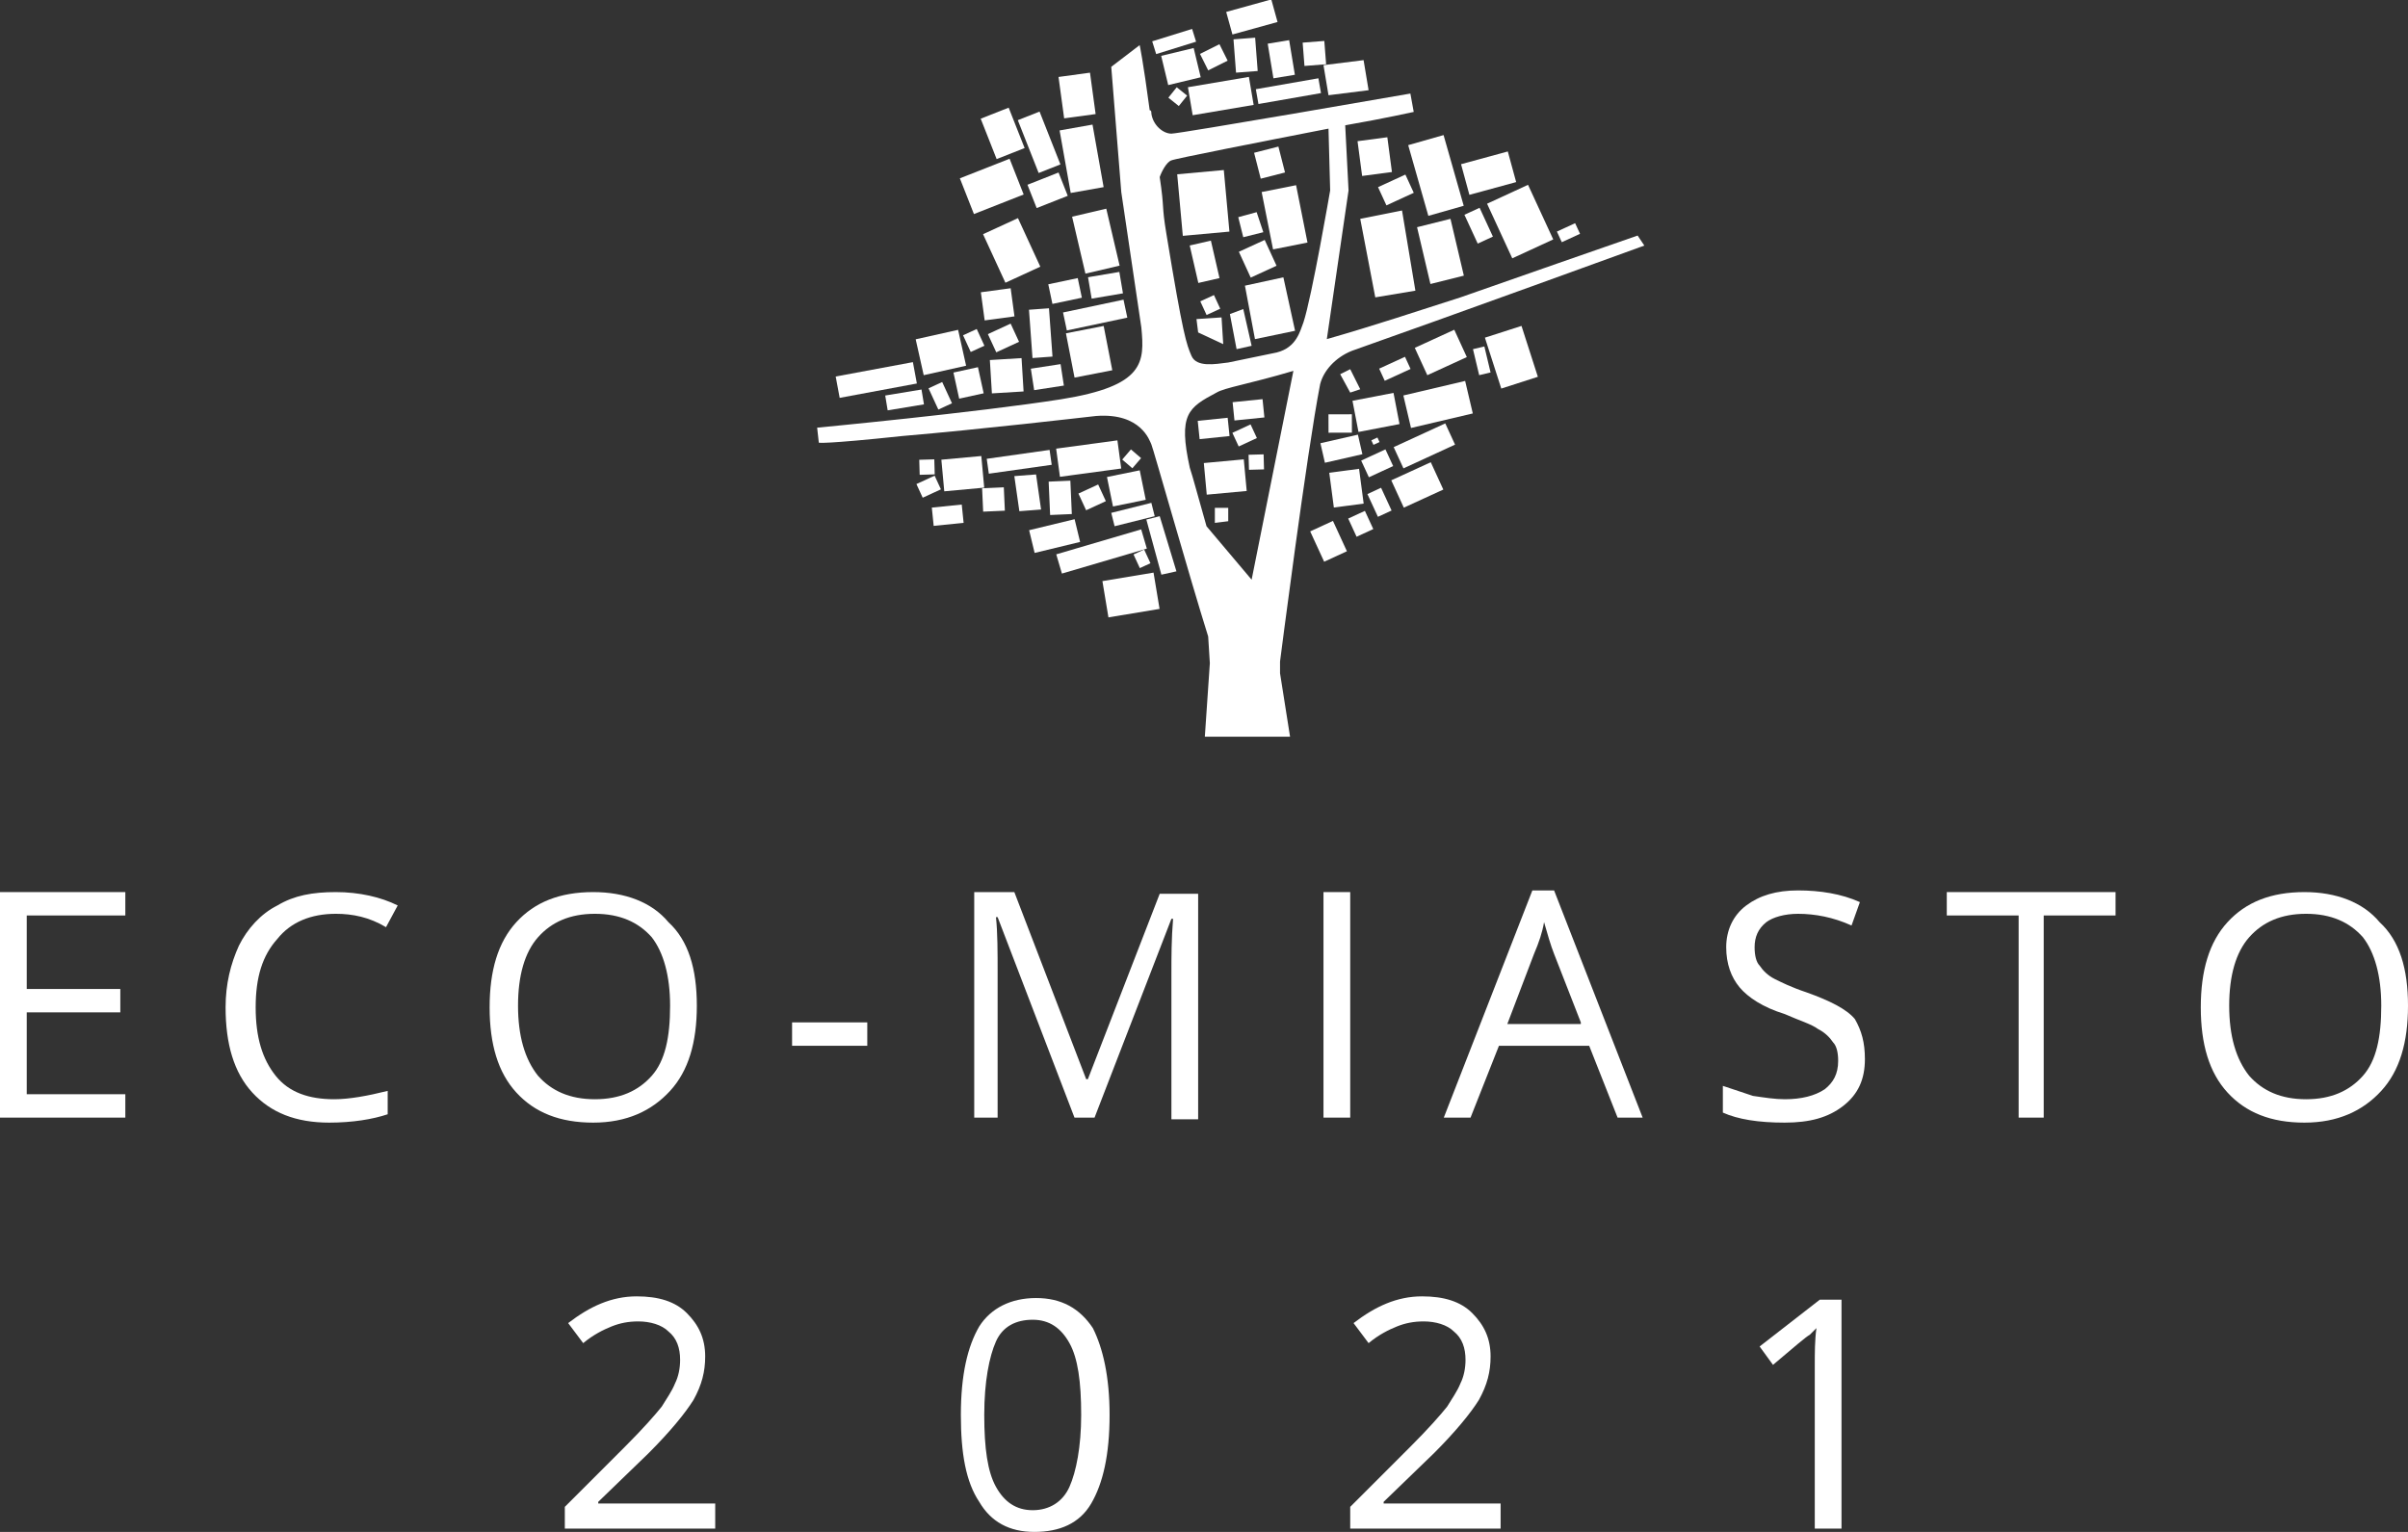 <?xml version="1.0" encoding="utf-8"?>
<!-- Generator: Adobe Illustrator 26.5.0, SVG Export Plug-In . SVG Version: 6.00 Build 0)  -->
<svg version="1.1" id="Layer_1" xmlns="http://www.w3.org/2000/svg" xmlns:xlink="http://www.w3.org/1999/xlink" x="0px" y="0px"
	 width="144.1px" height="91.7px" viewBox="0 0 144.1 91.7" style="enable-background:new 0 0 144.1 91.7;" xml:space="preserve">
<rect x="0" y="0" width="144.1" height="91.7" fill="#333333" stroke="none"/>
<style type="text/css">
	.st0{fill:#FFFFFF;}
</style>
<polygon class="st0" points="0,53.4 0,66.9 7.5,66.9 7.5,65.5 1.6,65.5 1.6,60.6 7.2,60.6 7.2,59.2 1.6,59.2 1.6,54.8 7.5,54.8 
	7.5,53.4 "/>
<g>
	<path class="st0" d="M20.1,54.7c-1.5,0-2.7,0.5-3.5,1.5c-0.9,1-1.3,2.3-1.3,4.1c0,1.8,0.4,3.1,1.2,4.1c0.8,1,2,1.4,3.5,1.4
		c0.9,0,2-0.2,3.2-0.5v1.4c-0.9,0.3-2.1,0.5-3.5,0.5c-2,0-3.5-0.6-4.6-1.8c-1.1-1.2-1.6-2.9-1.6-5.1c0-1.4,0.3-2.6,0.8-3.7
		c0.5-1,1.3-1.9,2.3-2.4c1-0.6,2.1-0.8,3.5-0.8c1.4,0,2.7,0.3,3.7,0.8l-0.7,1.3C22.1,54.9,21.1,54.7,20.1,54.7"/>
	<path class="st0" d="M31,60.2c0,1.8,0.4,3.2,1.2,4.2c0.8,0.9,1.9,1.4,3.4,1.4c1.5,0,2.6-0.5,3.4-1.4c0.8-0.9,1.1-2.3,1.1-4.2
		c0-1.8-0.4-3.2-1.1-4.1c-0.8-0.9-1.9-1.4-3.4-1.4c-1.5,0-2.6,0.5-3.4,1.4C31.4,57,31,58.4,31,60.2 M41.7,60.2
		c0,2.2-0.5,3.9-1.6,5.1c-1.1,1.2-2.6,1.9-4.6,1.9c-2,0-3.5-0.6-4.6-1.8c-1.1-1.2-1.6-2.9-1.6-5.1c0-2.2,0.5-3.9,1.6-5.1
		c1.1-1.2,2.6-1.8,4.6-1.8c1.9,0,3.5,0.6,4.5,1.8C41.2,56.3,41.7,58,41.7,60.2"/>
</g>
<rect x="47.4" y="61.2" class="st0" width="4.5" height="1.4"/>
<g>
	<path class="st0" d="M64.3,66.9l-4.6-12h-0.1c0.1,0.9,0.1,2.1,0.1,3.4v8.6h-1.4V53.4h2.4L65,64.6h0.1l4.3-11.1h2.3v13.5h-1.6v-8.7
		c0-1,0-2.1,0.1-3.3h-0.1l-4.6,11.9H64.3z"/>
</g>
<rect x="79.2" y="53.4" class="st0" width="1.6" height="13.5"/>
<g>
	<path class="st0" d="M94.6,61.2L93,57.1c-0.2-0.5-0.4-1.2-0.6-1.9c-0.1,0.6-0.3,1.2-0.6,1.9l-1.6,4.2H94.6z M96.8,66.9l-1.7-4.3
		h-5.4L88,66.9h-1.6l5.3-13.6h1.3l5.3,13.6H96.8z"/>
	<path class="st0" d="M111.6,63.4c0,1.2-0.4,2.1-1.3,2.8c-0.9,0.7-2,1-3.5,1c-1.6,0-2.8-0.2-3.7-0.6V65c0.6,0.2,1.2,0.4,1.8,0.6
		c0.7,0.1,1.3,0.2,1.9,0.2c1,0,1.8-0.2,2.4-0.6c0.5-0.4,0.8-0.9,0.8-1.7c0-0.5-0.1-0.9-0.3-1.1c-0.2-0.3-0.5-0.6-0.9-0.8
		c-0.4-0.3-1.1-0.5-2-0.9c-1.3-0.4-2.2-1-2.7-1.6c-0.5-0.6-0.8-1.4-0.8-2.4c0-1,0.4-1.9,1.2-2.5c0.8-0.6,1.8-0.9,3.1-0.9
		c1.3,0,2.6,0.2,3.7,0.7l-0.5,1.4c-1.1-0.5-2.2-0.7-3.2-0.7c-0.8,0-1.5,0.2-1.9,0.5c-0.5,0.4-0.7,0.9-0.7,1.5c0,0.5,0.1,0.9,0.3,1.1
		c0.2,0.3,0.5,0.6,0.9,0.8c0.4,0.2,1,0.5,1.9,0.8c1.4,0.5,2.4,1,2.9,1.6C111.4,61.7,111.6,62.4,111.6,63.4"/>
</g>
<polygon class="st0" points="122.3,66.9 120.8,66.9 120.8,54.8 116.5,54.8 116.5,53.4 126.6,53.4 126.6,54.8 122.3,54.8 "/>
<g>
	<path class="st0" d="M133.4,60.2c0,1.8,0.4,3.2,1.2,4.2c0.8,0.9,1.9,1.4,3.4,1.4c1.5,0,2.6-0.5,3.4-1.4c0.8-0.9,1.1-2.3,1.1-4.2
		c0-1.8-0.4-3.2-1.1-4.1c-0.8-0.9-1.9-1.4-3.4-1.4c-1.5,0-2.6,0.5-3.4,1.4C133.8,57,133.4,58.4,133.4,60.2 M144.1,60.2
		c0,2.2-0.5,3.9-1.6,5.1c-1.1,1.2-2.6,1.9-4.6,1.9c-2,0-3.5-0.6-4.6-1.8c-1.1-1.2-1.6-2.9-1.6-5.1c0-2.2,0.5-3.9,1.6-5.1
		c1.1-1.2,2.6-1.8,4.6-1.8c1.9,0,3.5,0.6,4.5,1.8C143.6,56.3,144.1,58,144.1,60.2"/>
</g>
<rect x="82.6" y="21.7" transform="matrix(0.909 -0.417 0.417 0.909 -1.6 36.786)" class="st0" width="1.7" height="0.8"/>
<polygon class="st0" points="80.2,22.4 80.8,23.5 81.4,23.3 80.8,22.1 "/>
<rect x="84.9" y="20.2" transform="matrix(0.909 -0.417 0.417 0.909 -0.934 37.864)" class="st0" width="2.6" height="1.8"/>
<rect x="87.6" y="9.4" transform="matrix(0.965 -0.263 0.263 0.965 0.426 23.797)" class="st0" width="2.9" height="1.9"/>
<rect x="79.5" y="24.8" transform="matrix(1 -2.543628e-03 2.543628e-03 1 -6.427374e-02 0.204)" class="st0" width="1.4" height="1.1"/>
<rect x="93.2" y="13.6" transform="matrix(0.909 -0.418 0.418 0.909 2.765 40.457)" class="st0" width="1.2" height="0.7"/>
<rect x="89.6" y="11.5" transform="matrix(0.908 -0.419 0.419 0.908 2.814 39.295)" class="st0" width="2.7" height="3.6"/>
<rect x="88.3" y="20.8" transform="matrix(0.973 -0.232 0.232 0.973 -2.595 21.148)" class="st0" width="0.7" height="1.6"/>
<rect x="89.3" y="19.8" transform="matrix(0.952 -0.306 0.306 0.952 -2.212 28.689)" class="st0" width="2.3" height="3.2"/>
<rect x="82.1" y="26.3" transform="matrix(0.909 -0.417 0.417 0.909 -3.531 36.685)" class="st0" width="0.4" height="0.3"/>
<rect x="79.1" y="26.3" transform="matrix(0.975 -0.223 0.223 0.975 -3.97 18.528)" class="st0" width="2.3" height="1.2"/>
<rect x="83.5" y="28.1" transform="matrix(0.909 -0.417 0.417 0.909 -4.362 38.029)" class="st0" width="2.6" height="1.8"/>
<rect x="80.9" y="30.8" transform="matrix(0.908 -0.418 0.418 0.908 -5.652 36.89)" class="st0" width="1.1" height="1.2"/>
<rect x="82.1" y="29.3" transform="matrix(0.908 -0.419 0.419 0.908 -4.994 37.37)" class="st0" width="0.9" height="1.5"/>
<polygon class="st0" points="68.6,31.1 69.5,34.4 70.4,34.2 69.4,30.9 "/>
<polygon class="st0" points="62.3,30.5 62,28.4 60.7,28.5 61,30.6 "/>
<rect x="59.4" y="13.4" transform="matrix(0.908 -0.418 0.418 0.908 -0.708 26.681)" class="st0" width="2.3" height="3.2"/>
<rect x="75.2" y="8.9" transform="matrix(0.969 -0.248 0.248 0.969 -2.782537e-02 19.171)" class="st0" width="1.5" height="1.6"/>
<rect x="78.8" y="31.4" transform="matrix(0.908 -0.418 0.418 0.908 -6.271 36.236)" class="st0" width="1.5" height="2"/>
<rect x="81.6" y="27.2" transform="matrix(0.908 -0.419 0.419 0.908 -4.034 37.063)" class="st0" width="1.6" height="1.1"/>
<rect x="81.1" y="23.7" transform="matrix(0.982 -0.189 0.189 0.982 -3.184 16.046)" class="st0" width="2.5" height="1.9"/>
<rect x="83.6" y="26" transform="matrix(0.908 -0.418 0.418 0.908 -3.376 38.102)" class="st0" width="3.4" height="1.4"/>
<rect x="84.2" y="23.2" transform="matrix(0.973 -0.229 0.229 0.973 -3.259 20.381)" class="st0" width="3.8" height="2"/>
<polygon class="st0" points="73.2,20.6 73.1,19 71.6,19.1 71.7,19.9 "/>
<polygon class="st0" points="74.9,20.7 74.4,18.5 73.6,18.8 74,20.9 "/>
<rect x="71.4" y="14.5" transform="matrix(0.975 -0.224 0.224 0.975 -1.668 16.551)" class="st0" width="1.3" height="2.3"/>
<rect x="70.6" y="10.3" transform="matrix(0.996 -9.076530e-02 9.076530e-02 0.996 -0.806 6.582)" class="st0" width="2.8" height="3.7"/>
<rect x="88" y="12.6" transform="matrix(0.908 -0.419 0.419 0.908 2.451 38.288)" class="st0" width="1" height="1.9"/>
<rect x="84.8" y="8.3" transform="matrix(0.962 -0.274 0.274 0.962 0.418 23.939)" class="st0" width="2.2" height="4.4"/>
<polygon class="st0" points="87.6,16.5 86.8,13.1 84.8,13.6 85.6,17 "/>
<rect x="72" y="17.8" transform="matrix(0.908 -0.418 0.418 0.908 -0.988 31.972)" class="st0" width="0.9" height="0.9"/>
<rect x="82.6" y="10.8" transform="matrix(0.909 -0.418 0.418 0.909 2.867 35.912)" class="st0" width="1.8" height="1.2"/>
<rect x="62.8" y="28.8" transform="matrix(0.999 -4.382264e-02 4.382264e-02 0.999 -1.245 2.811)" class="st0" width="1.3" height="2"/>
<rect x="75.8" y="11.3" transform="matrix(0.981 -0.195 0.195 0.981 -1.063 15.191)" class="st0" width="2.1" height="3.5"/>
<polygon class="st0" points="77.5,19.8 76.8,16.6 74.5,17.1 75.1,20.3 "/>
<polygon class="st0" points="82.3,17.8 84.7,17.4 83.9,12.6 81.4,13.1 "/>
<polygon class="st0" points="75.6,13.9 75.2,12.7 74.1,13 74.4,14.2 "/>
<rect x="74.4" y="14.6" transform="matrix(0.909 -0.417 0.417 0.909 0.419 32.825)" class="st0" width="1.7" height="1.7"/>
<rect x="79.7" y="28.2" transform="matrix(0.991 -0.131 0.131 0.991 -3.131 10.794)" class="st0" width="1.8" height="2.1"/>
<rect x="81.4" y="8.3" transform="matrix(0.991 -0.131 0.131 0.991 -0.517 10.89)" class="st0" width="1.8" height="2.1"/>
<rect x="57.8" y="10" transform="matrix(0.93 -0.366 0.366 0.93 2.660803e-02 22.529)" class="st0" width="3.2" height="2.3"/>
<rect x="64" y="19.7" transform="matrix(0.982 -0.191 0.191 0.982 -2.823 12.83)" class="st0" width="2.3" height="2.7"/>
<rect x="59.1" y="6.7" transform="matrix(0.93 -0.367 0.367 0.93 1.265 22.564)" class="st0" width="1.8" height="2.6"/>
<rect x="61.5" y="6.8" transform="matrix(0.93 -0.367 0.367 0.93 1.217 23.44)" class="st0" width="1.4" height="3.4"/>
<rect x="62.8" y="16.8" transform="matrix(0.979 -0.206 0.206 0.979 -2.21 13.507)" class="st0" width="1.8" height="1.2"/>
<rect x="59.1" y="27.2" transform="matrix(0.99 -0.14 0.14 0.99 -3.269 8.81)" class="st0" width="3.8" height="0.9"/>
<rect x="63.7" y="7.6" transform="matrix(0.985 -0.175 0.175 0.985 -0.666 11.47)" class="st0" width="2" height="3.8"/>
<rect x="65.2" y="16.4" transform="matrix(0.986 -0.167 0.167 0.986 -1.916 11.313)" class="st0" width="1.9" height="1.3"/>
<rect x="63.7" y="18.3" transform="matrix(0.978 -0.207 0.207 0.978 -2.472 13.993)" class="st0" width="3.7" height="1.1"/>
<rect x="73.5" y="0.3" transform="matrix(0.964 -0.267 0.267 0.964 2.444 20.05)" class="st0" width="2.8" height="1.4"/>
<rect x="73.9" y="2.3" transform="matrix(0.997 -7.595556e-02 7.595556e-02 0.997 -3.789524e-02 5.675)" class="st0" width="1.3" height="2"/>
<rect x="72" y="2.9" transform="matrix(0.895 -0.446 0.446 0.895 6.077 32.743)" class="st0" width="1.3" height="1.1"/>
<rect x="78" y="2.5" transform="matrix(0.997 -7.750635e-02 7.750635e-02 0.997 -6.141894e-03 6.105)" class="st0" width="1.3" height="1.4"/>
<polygon class="st0" points="81.9,5.4 81.6,3.6 79.2,3.9 79.5,5.7 "/>
<rect x="69.7" y="3.1" transform="matrix(0.972 -0.234 0.234 0.972 1.014 16.64)" class="st0" width="2" height="1.8"/>
<rect x="76" y="2.5" transform="matrix(0.987 -0.163 0.163 0.987 0.443 12.536)" class="st0" width="1.3" height="2.1"/>
<rect x="63.5" y="4.5" transform="matrix(0.991 -0.135 0.135 0.991 -0.192 8.72)" class="st0" width="1.9" height="2.5"/>
<rect x="69" y="2.1" transform="matrix(0.955 -0.297 0.297 0.955 2.432 20.961)" class="st0" width="2.5" height="0.8"/>
<rect x="75.2" y="5" transform="matrix(0.985 -0.172 0.172 0.985 0.221 13.349)" class="st0" width="3.8" height="0.9"/>
<rect x="70.1" y="5.4" transform="matrix(0.626 -0.78 0.78 0.626 21.823 57.145)" class="st0" width="0.8" height="0.8"/>
<rect x="71.2" y="4.9" transform="matrix(0.986 -0.167 0.167 0.986 6.722809e-02 12.28)" class="st0" width="3.7" height="1.7"/>
<rect x="64.5" y="12.7" transform="matrix(0.974 -0.228 0.228 0.974 -1.562 15.307)" class="st0" width="2.1" height="3.5"/>
<rect x="61.7" y="31.4" transform="matrix(0.972 -0.235 0.235 0.972 -5.766 15.716)" class="st0" width="2.8" height="1.4"/>
<rect x="68" y="33" transform="matrix(0.908 -0.419 0.419 0.908 -7.738 31.718)" class="st0" width="0.7" height="0.9"/>
<rect x="63.3" y="32.4" transform="matrix(0.959 -0.282 0.282 0.959 -6.633 19.962)" class="st0" width="5.3" height="1.2"/>
<rect x="58.8" y="29.2" transform="matrix(0.999 -4.508305e-02 4.508305e-02 0.999 -1.286 2.709)" class="st0" width="1.3" height="1.4"/>
<rect x="55" y="28.7" transform="matrix(0.908 -0.418 0.418 0.908 -7.096 25.906)" class="st0" width="1.2" height="0.9"/>
<rect x="73.9" y="25.6" transform="matrix(0.907 -0.42 0.42 0.907 -4.031 33.728)" class="st0" width="1.2" height="0.9"/>
<rect x="55" y="27.5" transform="matrix(1 -2.888153e-02 2.888153e-02 1 -0.784 1.611)" class="st0" width="0.9" height="0.9"/>
<polygon class="st0" points="73.5,31.2 73.5,30.4 72.7,30.4 72.7,31.3 "/>
<rect x="74.7" y="27.2" transform="matrix(1 -2.742920e-02 2.742920e-02 1 -0.729 2.071)" class="st0" width="0.9" height="0.9"/>
<polygon class="st0" points="68.9,30.1 66.5,30.7 66.7,31.5 69.1,30.9 "/>
<rect x="56.4" y="27.4" transform="matrix(0.996 -9.163144e-02 9.163144e-02 0.996 -2.352 5.395)" class="st0" width="2.4" height="1.9"/>
<rect x="72.1" y="27.6" transform="matrix(0.996 -9.196436e-02 9.196436e-02 0.996 -2.31 6.859)" class="st0" width="2.4" height="1.9"/>
<rect x="66.1" y="34.5" transform="matrix(0.987 -0.164 0.164 0.987 -4.928 11.574)" class="st0" width="3.1" height="2.2"/>
<rect x="66.4" y="28.3" transform="matrix(0.98 -0.2 0.2 0.98 -4.488 14.1)" class="st0" width="2" height="1.8"/>
<rect x="61.7" y="10.6" transform="matrix(0.93 -0.367 0.367 0.93 0.215 23.846)" class="st0" width="2" height="1.5"/>
<rect x="67.3" y="27.1" transform="matrix(0.651 -0.759 0.759 0.651 2.776 60.948)" class="st0" width="0.8" height="0.8"/>
<rect x="64.7" y="29.2" transform="matrix(0.908 -0.419 0.419 0.908 -6.447 30.141)" class="st0" width="1.3" height="1.1"/>
<rect x="63.3" y="26.6" transform="matrix(0.991 -0.134 0.134 0.991 -3.093 8.978)" class="st0" width="3.7" height="1.7"/>
<rect x="59.3" y="21.5" transform="matrix(0.998 -6.070805e-02 6.070805e-02 0.998 -1.251 3.695)" class="st0" width="1.9" height="2"/>
<rect x="61.8" y="21.9" transform="matrix(0.988 -0.152 0.152 0.988 -2.699 9.826)" class="st0" width="1.8" height="1.3"/>
<rect x="59.3" y="19.6" transform="matrix(0.908 -0.419 0.419 0.908 -2.94 27.05)" class="st0" width="1.5" height="1.2"/>
<rect x="58.8" y="17.4" transform="matrix(0.991 -0.134 0.134 0.991 -1.906 8.131)" class="st0" width="1.8" height="1.7"/>
<rect x="61.7" y="18.5" transform="matrix(0.997 -7.252168e-02 7.252168e-02 0.997 -1.28 4.571)" class="st0" width="1.2" height="2.9"/>
<rect x="50.1" y="22.1" transform="matrix(0.983 -0.183 0.183 0.983 -3.283 9.982)" class="st0" width="4.7" height="1.3"/>
<rect x="57.8" y="19.8" transform="matrix(0.909 -0.417 0.417 0.909 -3.165 26.174)" class="st0" width="0.9" height="1.1"/>
<rect x="53" y="23.5" transform="matrix(0.987 -0.163 0.163 0.987 -3.168 9.12)" class="st0" width="2.2" height="0.9"/>
<rect x="55.8" y="30.3" transform="matrix(0.995 -0.101 0.101 0.995 -2.819 5.872)" class="st0" width="1.8" height="1.1"/>
<rect x="73.8" y="24" transform="matrix(0.995 -0.101 0.101 0.995 -2.093 7.649)" class="st0" width="1.8" height="1.1"/>
<rect x="71.7" y="25.1" transform="matrix(0.995 -0.103 0.103 0.995 -2.252 7.603)" class="st0" width="1.8" height="1.1"/>
<rect x="55" y="20" transform="matrix(0.976 -0.218 0.218 0.976 -3.243 12.781)" class="st0" width="2.6" height="2.2"/>
<rect x="55.8" y="23" transform="matrix(0.908 -0.419 0.419 0.908 -4.738 25.741)" class="st0" width="0.9" height="1.4"/>
<rect x="57.2" y="22.1" transform="matrix(0.977 -0.214 0.214 0.977 -3.557 12.95)" class="st0" width="1.5" height="1.6"/>
<g>
	<path class="st0" d="M74.9,34.7l-2.7-3.2c-0.6-2.1-0.8-2.9-1-3.5c-0.7-3.2-0.1-3.6,1.6-4.5c0.5-0.3,1.9-0.5,4.6-1.3L74.9,34.7z
		 M76.4,21.1c-1,0.2-1.9,0.4-2.9,0.6c-0.8,0.1-1.9,0.3-2.2-0.4c-0.3-0.7-0.5-1.2-1.5-7.3c-0.3-1.8-0.1-1.4-0.4-3.4
		c0.1-0.3,0.4-0.9,0.7-1c0.2-0.1,5.3-1.1,9.4-1.9l0.1,3.7c0,0-1.1,6.4-1.6,7.9C77.8,19.8,77.6,20.8,76.4,21.1 M80.9,21
		c5.4-1.9,17.5-6.3,17.5-6.3L98,14.1c0,0-9.2,3.2-10.6,3.7c-2.5,0.8-5.2,1.7-8,2.5l1.3-8.9l-0.2-3.9c2.3-0.4,4.1-0.8,4.1-0.8
		l-0.2-1.1c0,0-13.8,2.4-14.3,2.4c-0.5,0-1.1-0.5-1.2-1.2c0-0.1,0-0.2-0.1-0.2c-0.4-3-0.6-3.9-0.6-3.9L66.5,4l0.6,7.5
		c0,0,1.1,7.4,1.2,8.1c0.2,2.1,0.2,3.5-4.8,4.3c-5.1,0.8-14.6,1.7-14.6,1.7l0.1,0.9c0,0,0.3,0.1,5-0.4c4.7-0.4,10.7-1.1,11.6-1.2
		c2.7-0.2,3.2,1.5,3.3,1.7c0.1,0.2,2.3,8,3.4,11.5l0.1,1.6l-0.3,4.4h5.1l-0.6-3.8v-0.7c0,0,1.6-12.5,2.4-16.6
		C79.2,22.2,79.9,21.4,80.9,21"/>
</g>
<path class="st0" d="M42.8,91.5h-9v-1.3l3.6-3.6c1.1-1.1,1.8-1.9,2.2-2.4c0.3-0.5,0.6-0.9,0.8-1.4c0.2-0.4,0.3-0.9,0.3-1.4
	c0-0.7-0.2-1.3-0.7-1.7c-0.4-0.4-1.1-0.6-1.8-0.6c-0.6,0-1.1,0.1-1.6,0.3c-0.5,0.2-1.1,0.5-1.7,1L34,79.2c1.3-1,2.6-1.6,4.1-1.6
	c1.3,0,2.3,0.3,3,1c0.7,0.7,1.1,1.5,1.1,2.6c0,0.9-0.2,1.7-0.7,2.6c-0.5,0.8-1.4,1.9-2.7,3.2l-3,2.9v0.1h7V91.5z"/>
<path class="st0" d="M66.4,84.7c0,2.4-0.4,4.1-1.1,5.3c-0.7,1.2-1.9,1.7-3.4,1.7c-1.5,0-2.6-0.6-3.3-1.8c-0.8-1.2-1.1-2.9-1.1-5.2
	c0-2.4,0.4-4.1,1.1-5.3c0.7-1.1,1.9-1.7,3.4-1.7c1.5,0,2.6,0.6,3.4,1.8C66,80.7,66.4,82.4,66.4,84.7z M58.9,84.7
	c0,2,0.2,3.4,0.7,4.3c0.5,0.9,1.2,1.4,2.2,1.4c1,0,1.8-0.5,2.2-1.4s0.7-2.4,0.7-4.3c0-2-0.2-3.4-0.7-4.3c-0.5-0.9-1.2-1.4-2.2-1.4
	c-1,0-1.8,0.4-2.2,1.3C59.2,81.2,58.9,82.7,58.9,84.7z"/>
<path class="st0" d="M89.8,91.5h-9v-1.3l3.6-3.6c1.1-1.1,1.8-1.9,2.2-2.4c0.3-0.5,0.6-0.9,0.8-1.4c0.2-0.4,0.3-0.9,0.3-1.4
	c0-0.7-0.2-1.3-0.7-1.7c-0.4-0.4-1.1-0.6-1.8-0.6c-0.6,0-1.1,0.1-1.6,0.3c-0.5,0.2-1.1,0.5-1.7,1L81,79.2c1.3-1,2.6-1.6,4.1-1.6
	c1.3,0,2.3,0.3,3,1c0.7,0.7,1.1,1.5,1.1,2.6c0,0.9-0.2,1.7-0.7,2.6c-0.5,0.8-1.4,1.9-2.7,3.2l-3,2.9v0.1h7V91.5z"/>
<path class="st0" d="M110.1,91.5h-1.5v-9.7c0-0.8,0-1.6,0.1-2.3c-0.1,0.1-0.3,0.3-0.4,0.4c-0.2,0.1-0.9,0.7-2.2,1.8l-0.8-1.1
	l3.6-2.8h1.3V91.5z"/>
</svg>
